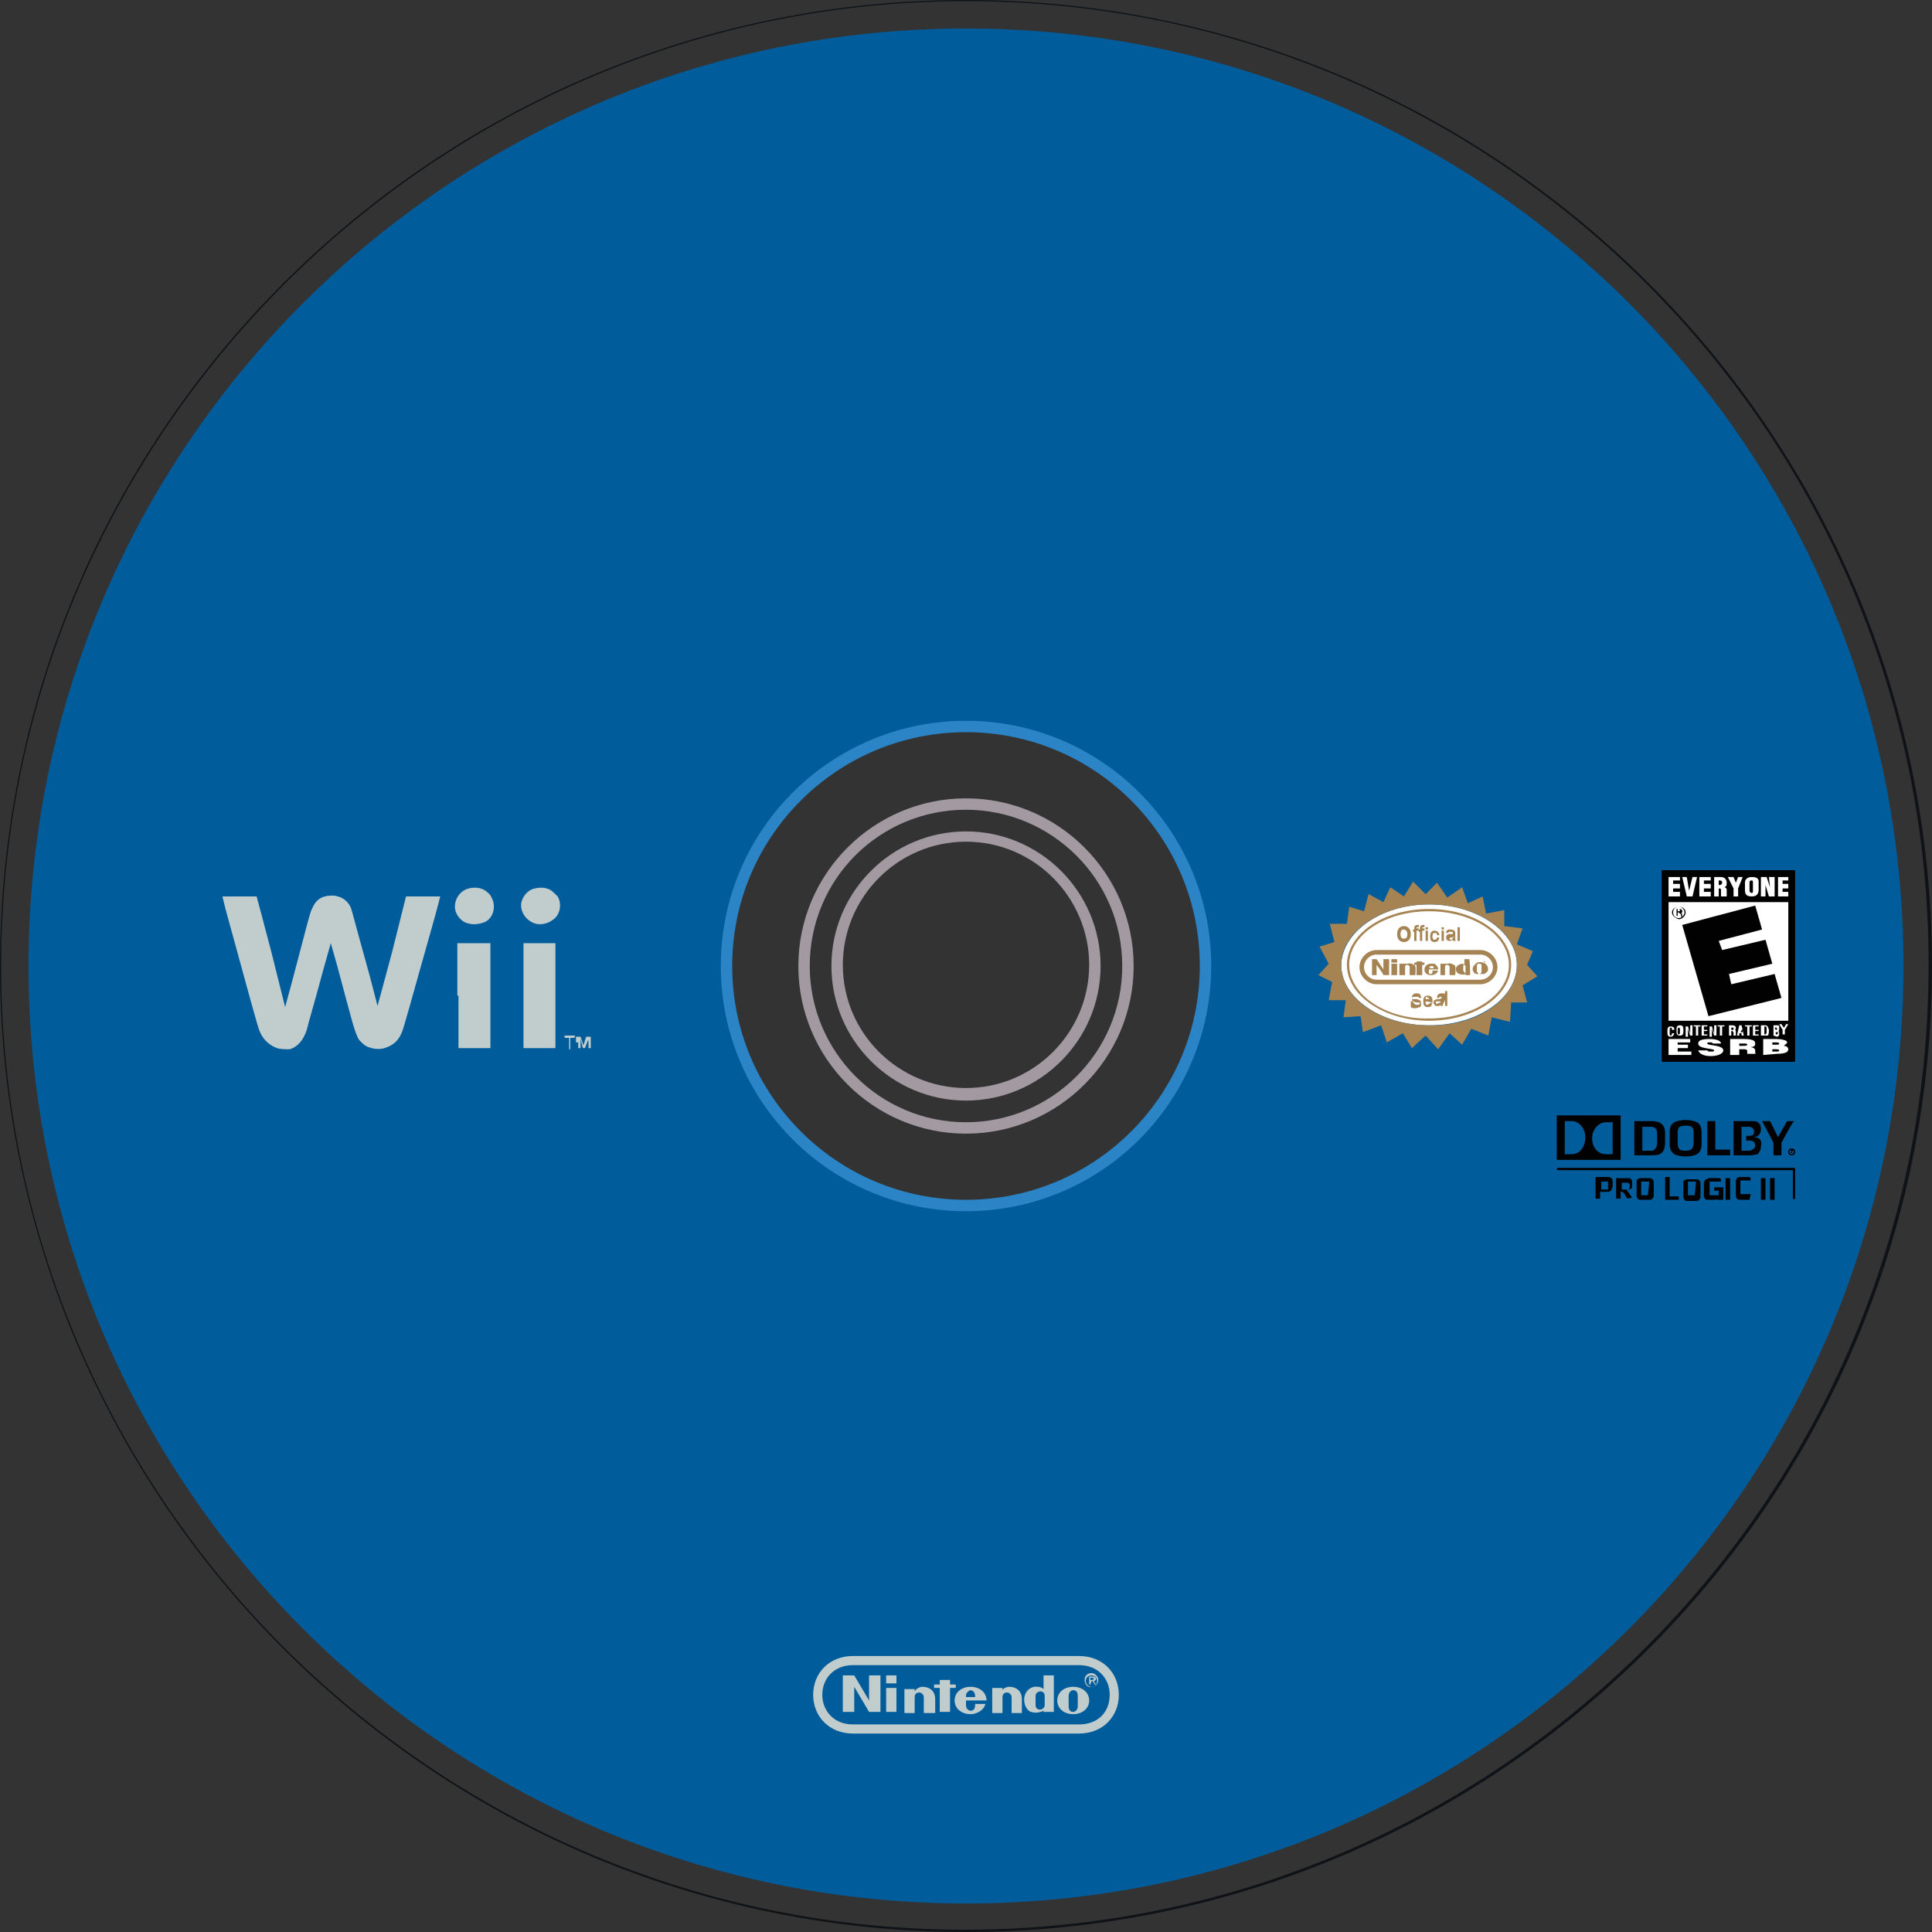 <?xml version="1.0" encoding="utf-8"?>
<!-- Generator: Adobe Illustrator 19.0.0, SVG Export Plug-In . SVG Version: 6.00 Build 0)  -->
<svg version="1.1" baseProfile="tiny" id="Calque_1"
	 xmlns="http://www.w3.org/2000/svg" xmlns:xlink="http://www.w3.org/1999/xlink" x="0px" y="0px" viewBox="0 0 169.4 169.4"
	 xml:space="preserve">
<rect x="0" y="0" width="169.4" height="169.4" fill="#333333" stroke="none"/>
<g>
	<g>
		<path fill="#0F1317" d="M84.7,169.4C38,169.4,0,131.4,0,84.7S38,0,84.7,0c46.7,0,84.7,38,84.7,84.7S131.4,169.4,84.7,169.4z
			 M84.7,0.1C38.1,0.1,0.1,38.1,0.1,84.7c0,46.6,37.9,84.5,84.5,84.5c46.6,0,84.5-37.9,84.5-84.5C169.2,38.1,131.3,0.1,84.7,0.1z"/>
	</g>
	<path fill="#005C9B" d="M166.9,84.7c0,45.4-36.8,82.2-82.2,82.2S2.5,130.1,2.5,84.7S39.3,2.5,84.7,2.5S166.9,39.3,166.9,84.7z
		 M84.7,63.7c-11.6,0-21,9.4-21,21s9.4,21,21,21s21-9.4,21-21S96.3,63.7,84.7,63.7z"/>
	<path fill="none" stroke="#7AC143" stroke-miterlimit="10" d="M66.6,112.4"/>
	<path fill="none" stroke="#7AC143" stroke-miterlimit="10" d="M84.7,117.8"/>
	<path fill="none" stroke="#7AC143" stroke-miterlimit="10" d="M98.8,54.7"/>
	<path fill="none" stroke="#7AC143" stroke-miterlimit="10" d="M84.7,51.6"/>
	<path fill="none" stroke="#7AC143" stroke-miterlimit="10" d="M51.6,84.7"/>
	<path fill="none" stroke="#7AC143" stroke-miterlimit="10" d="M51.9,89.2"/>
	<g>
		<path fill="#A299A1" d="M84.7,99.4c-8.1,0-14.7-6.6-14.7-14.7S76.6,70,84.7,70s14.7,6.6,14.7,14.7S92.8,99.4,84.7,99.4z M84.7,71
			C77.1,71,71,77.1,71,84.7c0,7.5,6.1,13.7,13.7,13.7c7.5,0,13.7-6.1,13.7-13.7C98.4,77.1,92.2,71,84.7,71z"/>
	</g>
	<g>
		<path fill="#A299A1" d="M84.7,96.5c-6.5,0-11.8-5.3-11.8-11.8c0-6.5,5.3-11.8,11.8-11.8c6.5,0,11.8,5.3,11.8,11.8
			C96.5,91.2,91.2,96.5,84.7,96.5z M84.7,73.8c-6,0-10.8,4.9-10.8,10.8c0,6,4.9,10.8,10.8,10.8c6,0,10.8-4.9,10.8-10.8
			C95.5,78.7,90.7,73.8,84.7,73.8z"/>
	</g>
	<path id="path1363" fill="#C1CDCC" d="M24.3,91.9c-0.6-0.2-1.2-0.7-1.5-1.4c-0.2-0.4-0.8-2.7-3-10.7l-0.3-1.2l1.5,0
		c0.8,0,1.5,0,1.5,0c0,0,0.6,2.2,1.3,4.9l1.2,4.8l0.6-2.2c1.4-5.3,1.6-6.2,1.8-6.5c0.2-0.5,0.6-0.9,1.1-1c0.3-0.1,0.9-0.1,1.1,0
		c0.5,0.1,1,0.5,1.2,1.1c0.1,0.3,0.4,1.5,1.6,5.8c0.4,1.5,0.7,2.7,0.7,2.7c0,0,0.5-1.8,1.3-4.8l1.2-4.8l1.5,0c1.2,0,1.5,0,1.5,0
		c0,0-0.3,1.2-0.7,2.6c-1.9,6.7-2.5,9-2.7,9.4c-0.3,0.7-0.8,1.1-1.5,1.3c-0.3,0.1-0.8,0.1-1.1,0c-0.4-0.1-0.6-0.2-0.9-0.5
		c-0.2-0.2-0.3-0.3-0.4-0.6c-0.2-0.4-0.4-1.1-1.7-6c-0.3-1.1-0.6-2.1-0.6-2.1c0,0-0.3,1.1-0.7,2.5c-0.8,3-1.3,4.6-1.4,5.1
		c-0.3,0.9-0.8,1.5-1.5,1.7C25.1,92,24.5,92,24.3,91.9z M40.1,87.3v-4.6h1.4H43v4.6v4.6h-1.4h-1.4V87.3z M45.9,87.3v-4.6h1.4h1.4
		v4.6v4.6h-1.4h-1.4V87.3z M49.9,91.4V91h-0.2c-0.2,0-0.2,0-0.2-0.1v-0.1H50h0.4v0.1c0,0.1,0,0.1-0.2,0.1h-0.2v0.5v0.5H50h-0.1V91.4
		z M50.5,91.4v-0.5h0.2h0.2l0.1,0.3c0.1,0.2,0.1,0.4,0.1,0.4c0,0.1,0.1,0,0.2-0.4l0.1-0.3h0.2h0.2v0.5v0.5h-0.1h-0.1l0-0.4
		c0-0.4,0-0.4-0.2,0.1c-0.1,0.3-0.1,0.3-0.2,0.3c-0.1,0-0.1,0-0.2-0.4l-0.1-0.4l0,0.4l0,0.4h-0.1h-0.1V91.4z M41.2,81
		c-0.7-0.1-1.2-0.7-1.3-1.3c-0.1-0.8,0.4-1.6,1.2-1.8c0.4-0.1,0.9-0.1,1.3,0.1c0.2,0.1,0.6,0.4,0.7,0.7c0.4,0.7,0.2,1.7-0.5,2.1
		C42.2,81,41.6,81.1,41.2,81z M47,81c-0.8-0.2-1.4-1-1.3-1.8c0.1-0.6,0.6-1.2,1.2-1.3c0.4-0.1,0.9-0.1,1.3,0.1
		c0.2,0.1,0.5,0.4,0.7,0.6c0.4,0.7,0.2,1.7-0.5,2.1C48,81,47.4,81.1,47,81z M18.6,77.4"/>
	<circle fill="none" stroke="#2B84C6" stroke-miterlimit="10" cx="84.7" cy="84.7" r="21"/>
	<g>
		<path fill="#C1CDCC" d="M74.8,152c-2.1,0-3.5-1.5-3.5-3.4c0-1.9,1.4-3.4,3.5-3.4h19.8c2.1,0,3.5,1.5,3.5,3.4
			c0,1.9-1.4,3.4-3.5,3.4H74.8L74.8,152z M74.8,146c-1.7,0-2.7,1.2-2.7,2.6c0,1.4,1,2.6,2.7,2.6h19.8c1.7,0,2.7-1.1,2.7-2.6
			c0-1.4-1-2.6-2.7-2.6H74.8z"/>
		<path id="path456_2_" fill="#C1CDCC" d="M73.9,146.9h1l1.3,2.2l0-2.2h1v3.2h-1l-1.3-2.2v2.2h-1L73.9,146.9L73.9,146.9z"/>
		<path id="path458_2_" fill="#C1CDCC" d="M82.4,147.3h0.9v0.4h0.5v0.3h-0.5l0,2.1h-0.9l0-2.1h-0.5v-0.3l0.5,0L82.4,147.3
			L82.4,147.3z"/>
		<path id="path460_2_" fill="#C1CDCC" d="M77.7,148h0.9v2.1h-0.9V148z"/>
		<path id="path462_2_" fill="#C1CDCC" d="M77.7,146.9h0.9v0.7h-0.9V146.9z"/>
		<path id="path464_2_" fill="#C1CDCC" d="M94.1,147.9c-0.8,0-1.4,0.5-1.4,1.2c0,0.7,0.6,1.2,1.4,1.2c0.8,0,1.4-0.5,1.4-1.2
			C95.5,148.4,94.9,147.9,94.1,147.9 M94.5,149.1c0,0,0,0.3,0,0.5c0,0.3-0.2,0.5-0.4,0.5c-0.2,0-0.4-0.1-0.4-0.5c0-0.1,0-0.5,0-0.5
			s0-0.3,0-0.4c0-0.3,0.2-0.5,0.4-0.5c0.2,0,0.4,0.1,0.4,0.5C94.5,148.7,94.5,149,94.5,149.1L94.5,149.1L94.5,149.1z"/>
		<path id="path466_2_" fill="#C1CDCC" d="M91.6,149.1v-0.4c0-0.3-0.2-0.4-0.4-0.4c-0.1,0-0.4,0.1-0.4,0.4v0.4v0.4
			c0,0.3,0.2,0.4,0.4,0.4c0.1,0,0.4-0.1,0.4-0.4V149.1L91.6,149.1z M91.5,146.9h0.9v3.2h-0.9c0,0,0-0.1,0-0.1
			c-0.4,0.2-0.8,0.2-1.1,0.1c-0.1,0-0.6-0.3-0.6-1.1c0-0.6,0.5-1.2,1.2-1.1c0.2,0,0.4,0.1,0.5,0.2L91.5,146.9L91.5,146.9z"/>
		<path id="path468_2_" fill="#C1CDCC" d="M80.9,147.9c0.4,0,1.1,0.2,1.1,1.1c0,0.2,0,1.2,0,1.2H81v-1.4c0-0.2-0.2-0.4-0.4-0.4
			c-0.3,0-0.4,0.2-0.4,0.4c0,0.1,0,1.4,0,1.4h-0.9l0-2.1l0.9,0c0,0,0,0.2,0,0.2C80.3,148.1,80.6,147.9,80.9,147.9"/>
		<path id="path470_2_" fill="#C1CDCC" d="M88.5,147.9c0.4,0,1.1,0.2,1.1,1.1c0,0.2,0,1.2,0,1.2h-0.9v-1.4c0-0.2-0.2-0.4-0.4-0.4
			c-0.3,0-0.4,0.2-0.4,0.4c0,0.1,0,1.4,0,1.4h-0.9V148l0.9,0c0,0,0,0.2,0,0.2C87.9,148.1,88.2,147.9,88.5,147.9"/>
		<path id="path472_2_" fill="#C1CDCC" d="M85.5,149.4c0,0,0,0,0,0.1c0,0.4-0.2,0.5-0.4,0.5c-0.1,0-0.4-0.1-0.4-0.5
			c0-0.1,0-0.4,0-0.4s1.8,0,1.8,0c0-0.7-0.6-1.2-1.4-1.2c-0.8,0-1.4,0.5-1.4,1.2c0,0.7,0.6,1.2,1.4,1.2c0.6,0,1.2-0.4,1.3-0.9
			L85.5,149.4L85.5,149.4z M84.7,148.8c0-0.2,0-0.3,0.1-0.4c0.1-0.1,0.2-0.2,0.3-0.2c0.1,0,0.3,0.1,0.3,0.2c0.1,0.1,0.1,0.2,0.1,0.4
			H84.7z"/>
		<path id="path474_2_" fill="#C1CDCC" d="M95.7,147.3c0.1,0,0.2,0,0.2-0.1c0-0.1-0.1-0.1-0.2-0.1h-0.1v0.2H95.7z M95.6,147.7h-0.1
			V147h0.3c0.2,0,0.3,0.1,0.3,0.2c0,0.1-0.1,0.2-0.2,0.2l0.2,0.3h-0.1l-0.2-0.3h-0.1L95.6,147.7L95.6,147.7z"/>
		<path id="path476_2_" fill="#C1CDCC" d="M95.7,147.9c0.3,0,0.5-0.2,0.5-0.5c0-0.3-0.2-0.5-0.5-0.5c-0.3,0-0.5,0.2-0.5,0.5
			C95.2,147.6,95.4,147.9,95.7,147.9 M95.1,147.3c0-0.4,0.3-0.6,0.6-0.6c0.3,0,0.6,0.3,0.6,0.6c0,0.4-0.3,0.6-0.6,0.6
			C95.4,148,95.1,147.7,95.1,147.3"/>
	</g>
	<g>
		<path fill="#FFFFFF" d="M125.3,79.3c4.2,0,7.7,2.4,7.7,5.3c0,2.9-3.4,5.3-7.7,5.3c-4.2,0-7.7-2.4-7.7-5.3
			C117.7,81.7,121.1,79.3,125.3,79.3z"/>
		<g>
			<g>
				<path fill="#A58353" d="M123.7,87.8h0.2v0c0,0.1,0,0.1,0.1,0.2c0,0,0.1,0.1,0.2,0.1c0.1,0,0.1,0,0.2,0c0,0,0.1-0.1,0.1-0.1
					c0,0,0-0.1,0-0.1c0,0-0.1,0-0.1,0l-0.2,0c-0.1,0-0.2-0.1-0.3-0.1c-0.1-0.1-0.1-0.1-0.1-0.3c0-0.1,0-0.2,0.1-0.3
					c0.1-0.1,0.2-0.1,0.3-0.1c0.1,0,0.3,0,0.3,0.1c0.1,0.1,0.1,0.2,0.1,0.3v0h-0.2c0-0.1,0-0.1-0.1-0.1c0,0-0.1,0-0.2,0
					c-0.1,0-0.1,0-0.2,0c0,0-0.1,0.1-0.1,0.1c0,0,0,0.1,0,0.1c0,0,0.1,0,0.2,0l0.2,0c0.1,0,0.2,0.1,0.3,0.1c0.1,0.1,0.1,0.2,0.1,0.3
					c0,0.1,0,0.3-0.1,0.3s-0.2,0.1-0.4,0.1c-0.2,0-0.3,0-0.4-0.1C123.7,88.1,123.7,88,123.7,87.8L123.7,87.8L123.7,87.8L123.7,87.8z
					"/>
				<path fill="#A58353" d="M125.6,87.9c0,0.1-0.1,0.2-0.1,0.3c-0.1,0.1-0.2,0.1-0.3,0.1c-0.1,0-0.2,0-0.3-0.1
					c-0.1-0.1-0.1-0.2-0.1-0.4c0-0.2,0-0.3,0.1-0.4s0.2-0.1,0.3-0.1c0.1,0,0.2,0,0.3,0.1c0.1,0.1,0.1,0.2,0.1,0.4L125.6,87.9
					l-0.6-0.1c0,0.1,0,0.1,0,0.2c0,0,0.1,0.1,0.1,0.1c0,0,0.1,0,0.1,0c0,0,0.1-0.1,0.1-0.1L125.6,87.9L125.6,87.9z M125,87.6l0.3,0
					c0-0.1,0-0.1-0.1-0.1c0,0-0.1-0.1-0.1-0.1c0,0-0.1,0-0.1,0.1C125,87.5,125,87.6,125,87.6z"/>
				<path fill="#A58353" d="M126.5,88.1C126.5,88.1,126.5,88.2,126.5,88.1c0,0.1,0,0.1,0,0.1v0h-0.2l0-0.1c0,0-0.1,0.1-0.1,0.1
					s-0.1,0-0.2,0c-0.1,0-0.2,0-0.2-0.1c-0.1-0.1-0.1-0.1-0.1-0.2c0-0.1,0-0.2,0.1-0.2c0,0,0.1-0.1,0.3-0.1c0,0,0,0,0.1,0
					c0.1,0,0.2-0.1,0.2-0.1c0,0,0-0.1,0-0.1c0,0-0.1,0-0.1,0c-0.1,0-0.1,0-0.1,0c0,0,0,0.1,0,0.1l-0.2,0v0c0-0.1,0-0.2,0.1-0.3
					c0.1-0.1,0.2-0.1,0.3-0.1c0.1,0,0.1,0,0.2,0c0,0,0.1,0,0.1,0.1c0,0,0,0.1,0.1,0.1c0,0,0,0.1,0,0.2L126.5,88.1L126.5,88.1z
					 M126.3,87.8c0,0-0.1,0-0.2,0c0,0,0,0,0,0c-0.1,0-0.1,0-0.2,0c0,0,0,0,0,0.1c0,0,0,0.1,0,0.1c0,0,0,0,0.1,0c0.1,0,0.1,0,0.2-0.1
					C126.3,88,126.3,87.9,126.3,87.8C126.3,87.8,126.3,87.8,126.3,87.8C126.3,87.8,126.3,87.8,126.3,87.8z"/>
				<path fill="#A58353" d="M126.7,88.2v-1.3h0.2v1.3H126.7z"/>
			</g>
		</g>
		<path fill="#A58353" d="M133.9,84.6l0.9,1l-1.3,0.8l0.4,1.5l-1.4,0l-0.1,1.7l-1.6-0.4l-0.3,1.6l-1.5-0.6l-0.8,1.4l-1.1-1l-1,1.4
			l-1.1-1.2l-1.2,1.1l-0.8-1.3l-1.4,0.8l-0.5-1.5l-1.6,0.6l-0.2-1.4l-1.5,0.1l0.2-1.5l-1.5,0l0.3-1.6l-1.2-0.6l0.9-1l-0.8-1.5
			l1.3-0.4l-0.4-1.6l1.5,0l0.2-1.5l1.3,0.4l0.4-1.5l1.3,0.7l0.6-1.3l1.2,0.8l0.8-1.3l1.1,1.1l1-1l0.9,1.3l1.3-0.9l0.5,1.4l1.3-0.6
			l0.3,1.5l1.6-0.3l0,1.4l1.6,0.2l-0.5,1.4l1.4,0.6L133.9,84.6z M133,84.6c0-2.9-3.4-5.3-7.7-5.3c-4.2,0-7.7,2.4-7.7,5.3
			c0,2.9,3.4,5.3,7.7,5.3C129.5,90,133,87.6,133,84.6z"/>
		<g>
			<g>
				<path fill="#A58353" d="M122.8,81.9c0-0.4,0.2-0.4,0.3-0.4c0.1,0,0.3,0.1,0.3,0.4c0,0.4-0.2,0.4-0.3,0.4
					C123,82.3,122.8,82.3,122.8,81.9L122.8,81.9z M122.5,81.9c0,0.6,0.4,0.7,0.6,0.7s0.6-0.1,0.6-0.7c0-0.6-0.4-0.7-0.6-0.7
					S122.5,81.3,122.5,81.9L122.5,81.9z"/>
				<path fill="#A58353" d="M124.2,82.5h-0.2v-0.8h-0.1v-0.2h0.1v-0.1c0-0.2,0.1-0.3,0.3-0.3c0.1,0,0.1,0,0.1,0v0.2h-0.1
					c-0.1,0-0.1,0-0.1,0.1v0h0.2v0.2h-0.2L124.2,82.5L124.2,82.5z"/>
				<path fill="#A58353" d="M124.7,82.5h-0.2v-0.8h-0.1v-0.2h0.1v-0.1c0-0.2,0.1-0.3,0.3-0.3c0.1,0,0.1,0,0.1,0v0.2h-0.1
					c-0.1,0-0.1,0-0.1,0.1v0h0.2v0.2h-0.2L124.7,82.5L124.7,82.5z"/>
				<path fill="#A58353" d="M125.2,81.6v0.9H125v-0.9H125.2L125.2,81.6z M125.2,81.5H125v-0.2h0.2V81.5L125.2,81.5z"/>
				<path fill="#A58353" d="M126.2,82.2c0,0.1-0.1,0.4-0.4,0.4c-0.4,0-0.4-0.3-0.4-0.5c0-0.3,0.1-0.5,0.4-0.5c0.1,0,0.4,0.1,0.4,0.4
					H126c0-0.1,0-0.2-0.2-0.2c-0.2,0-0.2,0.2-0.2,0.3c0,0.1,0,0.3,0.2,0.3c0.1,0,0.2-0.1,0.2-0.2L126.2,82.2L126.2,82.2z"/>
				<path fill="#A58353" d="M126.6,81.6v0.9h-0.2v-0.9H126.6L126.6,81.6z M126.6,81.5h-0.2v-0.2h0.2V81.5L126.6,81.5z"/>
				<path fill="#A58353" d="M127.4,82.2c0,0.1-0.1,0.2-0.2,0.2c0,0-0.1,0-0.1-0.1c0-0.1,0.1-0.1,0.2-0.1c0.1,0,0.1,0,0.2-0.1V82.2
					L127.4,82.2z M127.6,81.8c0-0.2-0.2-0.3-0.4-0.3c-0.2,0-0.4,0-0.4,0.3h0.2c0-0.1,0-0.1,0.2-0.1c0.1,0,0.2,0,0.2,0.1
					c0,0.1,0,0.1-0.1,0.1l-0.2,0c-0.2,0-0.3,0.1-0.3,0.3c0,0.2,0.1,0.3,0.3,0.3c0.2,0,0.2-0.1,0.3-0.1c0,0.1,0,0.1,0,0.1h0.3v0
					c0,0-0.1,0-0.1-0.1L127.6,81.8L127.6,81.8z"/>
				<polygon fill="#A58353" points="128,82.5 127.8,82.5 127.8,81.3 128,81.3 				"/>
			</g>
		</g>
		<path fill="#A58353" d="M125.3,89.5c4,0,7.2-2.2,7.2-4.9c0-2.7-3.2-4.9-7.2-4.9c-4,0-7.2,2.2-7.2,4.9
			C118.1,87.3,121.4,89.5,125.3,89.5L125.3,89.5z M118.3,84.6c0-2.6,3.1-4.7,7-4.7c3.9,0,7,2.1,7,4.7s-3.1,4.7-7,4.7
			C121.5,89.4,118.3,87.2,118.3,84.6L118.3,84.6z"/>
		<g>
			<g>
				<path fill="#A58353" d="M129.8,86.3c0.8,0,1.5-0.7,1.5-1.5s-0.7-1.5-1.5-1.5h-9.1c-0.8,0-1.5,0.7-1.5,1.5s0.7,1.5,1.5,1.5H129.8
					L129.8,86.3z M120.7,85.9c-0.6,0-1.1-0.5-1.1-1.1c0-0.6,0.5-1.1,1.1-1.1h9.1c0.6,0,1.1,0.5,1.1,1.1c0,0.6-0.5,1.1-1.1,1.1H120.7
					L120.7,85.9z"/>
				<path fill="#A58353" d="M120.3,85.5v-1.4l0.4,0l0.6,0.9l0-0.9h0.5l0,1.4c0,0-0.3,0-0.5,0c0-0.1-0.6-0.9-0.6-0.9v0.9L120.3,85.5
					L120.3,85.5z"/>
				<path fill="#A58353" d="M123.2,84.5C123.2,84.6,123.2,84.6,123.2,84.5c0.1,0,0.1,0,0.2,0c0.4-0.1,0.5,0.1,0.6,0.1
					c0.2,0.1,0.1,0.6,0.1,0.9c0,0-0.5,0-0.5,0s0-0.6,0-0.7c0-0.1-0.1-0.2-0.2-0.2c-0.1,0-0.2,0-0.2,0.2c0,0.2,0,0.7,0,0.7h-0.5v-1
					L123.2,84.5L123.2,84.5z"/>
				<polygon fill="#A58353" points="124.2,84.4 124.2,84.3 124.7,84.3 124.7,84.4 124.9,84.4 124.9,84.6 124.7,84.6 124.7,85.5 
					124.2,85.5 124.2,84.6 124,84.6 124,84.4 				"/>
				<path fill="#A58353" d="M124.9,85c0-0.3,0.3-0.5,0.5-0.5c0.1,0,0.2,0,0.3,0c0.1,0,0.1,0,0.2,0.1c0.1,0.1,0.2,0.2,0.2,0.4l-0.8,0
					c0,0.1-0.1,0.4,0.1,0.4c0.1,0,0.1,0,0.2-0.1c0-0.1,0-0.1,0-0.2c0.1,0,0.4,0,0.5,0c-0.1,0.3-0.4,0.4-0.6,0.4
					C125.4,85.5,124.9,85.5,124.9,85L124.9,85z M125.4,84.9l0.3,0c0-0.1,0-0.1,0-0.1c0-0.1-0.1-0.1-0.2-0.1c-0.1,0-0.2,0.1-0.2,0.2
					C125.4,84.8,125.4,84.8,125.4,84.9L125.4,84.9z"/>
				<path fill="#A58353" d="M129.2,85.2c-0.1-0.1-0.1-0.3,0-0.5c0.1-0.1,0.2-0.2,0.3-0.3c0.1,0,0.3-0.1,0.5,0c0.1,0,0.3,0.1,0.4,0.3
					c0.1,0.1,0.1,0.4,0,0.5c-0.1,0.1-0.2,0.2-0.3,0.2c-0.1,0-0.4,0-0.5,0C129.4,85.4,129.3,85.4,129.2,85.2L129.2,85.2z M129.7,85.4
					c0.1,0,0.2-0.1,0.2-0.2c0-0.1,0-0.3,0-0.5c0-0.1,0-0.2-0.2-0.2c-0.2,0-0.2,0.1-0.2,0.2c0,0.1,0,0.4,0,0.5
					C129.6,85.3,129.6,85.4,129.7,85.4L129.7,85.4z"/>
				<path fill="#A58353" d="M128.9,85.5c0,0-0.4,0-0.4,0c0,0,0-0.1,0-0.1c-0.1,0.1-0.6,0.1-0.8-0.2c0,0-0.1-0.3,0-0.4
					c0.1-0.2,0.4-0.3,0.5-0.3c0.1,0,0.2,0.1,0.2,0.1l0-0.5l0.4,0C128.9,84,128.9,85.5,128.9,85.5L128.9,85.5z M128.5,85.3
					c0,0,0-0.3,0-0.5c0,0,0-0.1,0-0.1c0,0-0.1-0.1-0.1-0.1c-0.1,0-0.1,0.1-0.1,0.1c0,0.1,0,0.3,0,0.4c0,0,0,0.1,0.1,0.1
					C128.4,85.4,128.5,85.3,128.5,85.3L128.5,85.3z"/>
				<polygon fill="#A58353" points="122.5,85.5 122.5,84.5 122,84.5 122,85.5 				"/>
				<polygon fill="#A58353" points="122.5,84.4 122.5,84.1 122,84.1 122,84.4 				"/>
				<path fill="#A58353" d="M126.7,84.5C126.8,84.6,126.8,84.6,126.7,84.5c0.1,0,0.1,0,0.2,0c0.4-0.1,0.5,0.1,0.6,0.1
					c0.2,0.1,0.1,0.6,0.1,0.9c0,0-0.5,0-0.5,0s0-0.6,0-0.7c0-0.1-0.1-0.2-0.2-0.2c-0.1,0-0.2,0-0.2,0.2c0,0.2,0,0.7,0,0.7h-0.4v-1
					L126.7,84.5L126.7,84.5z"/>
				<path fill="#A58353" d="M130.1,84.4L130.1,84.4l0-0.1h0.1c0,0,0.1,0,0.1,0C130.2,84.3,130.2,84.3,130.1,84.4L130.1,84.4
					L130.1,84.4L130.1,84.4L130.1,84.4L130.1,84.4L130.1,84.4z M130.1,84.3C130.2,84.3,130.2,84.3,130.1,84.3
					C130.2,84.3,130.2,84.3,130.1,84.3L130.1,84.3L130.1,84.3L130.1,84.3L130.1,84.3z M130.1,84.4c-0.1,0-0.1,0-0.1-0.1
					c0-0.1,0.1-0.1,0.1-0.1c0.1,0,0.1,0,0.1,0.1C130.3,84.4,130.2,84.4,130.1,84.4L130.1,84.4z M130.1,84.2c-0.1,0-0.1,0-0.1,0.1
					c0,0.1,0,0.1,0.1,0.1v0c0.1,0,0.1,0,0.1-0.1S130.2,84.2,130.1,84.2L130.1,84.2z"/>
			</g>
		</g>
	</g>
	<g>
		<rect x="145.7" y="76.3" fill="#010101" width="11.7" height="16.8"/>
		<rect x="146.3" y="79.1" fill="#FFFFFF" width="10.5" height="10.4"/>
		<path fill="#FFFFFF" d="M146.8,90.5C146.8,90.5,146.8,90.5,146.8,90.5c0,0.2-0.1,0.4-0.3,0.4c-0.3,0-0.3-0.2-0.3-0.4v-0.1
			c0-0.2,0-0.4,0.3-0.4c0.2,0,0.3,0.1,0.3,0.2c0,0,0,0,0,0.1h-0.2c0-0.1,0-0.2-0.1-0.2c-0.1,0-0.1,0.2-0.1,0.2v0.3
			c0,0.1,0,0.2,0.1,0.2c0.1,0,0.1-0.2,0.1-0.2H146.8L146.8,90.5z"/>
		<path fill="#FFFFFF" d="M147,90.3c0-0.2,0-0.4,0.3-0.4s0.3,0.2,0.3,0.4v0.1c0,0.2,0,0.4-0.3,0.4c-0.3,0-0.3-0.2-0.3-0.4V90.3z
			 M147.1,90.5c0,0.1,0,0.2,0.1,0.2c0.1,0,0.1-0.1,0.1-0.2v-0.2c0-0.1,0-0.2-0.1-0.2c-0.1,0-0.1,0.2-0.1,0.2V90.5z"/>
		<path fill="#FFFFFF" d="M148.2,89.9h0.2v0.9h-0.2l-0.1-0.3c0-0.1-0.1-0.2-0.1-0.4l0,0c0,0.1,0,0.2,0,0.3c0,0.1,0,0.2,0,0.3v0.2
			h-0.2v-0.9h0.2l0.1,0.3c0,0.1,0.1,0.2,0.1,0.4l0,0c0-0.1,0-0.2,0-0.3c0-0.1,0-0.2,0-0.3V89.9z"/>
		<polygon fill="#FFFFFF" points="148.5,89.9 149.1,89.9 149.1,90 148.9,90 148.9,90.8 148.7,90.8 148.7,90 148.5,90 		"/>
		<polygon fill="#FFFFFF" points="149.2,90.8 149.2,89.9 149.7,89.9 149.7,90 149.4,90 149.4,90.3 149.7,90.3 149.7,90.4 
			149.4,90.4 149.4,90.7 149.7,90.7 149.7,90.8 		"/>
		<path fill="#FFFFFF" d="M150.3,89.9h0.2v0.9h-0.2l-0.1-0.3c0-0.1-0.1-0.2-0.1-0.4l0,0c0,0.1,0,0.2,0,0.3s0,0.2,0,0.3v0.2h-0.2
			v-0.9h0.2l0.1,0.3c0,0.1,0.1,0.2,0.1,0.4l0,0c0-0.1,0-0.2,0-0.3s0-0.2,0-0.3V89.9z"/>
		<polygon fill="#FFFFFF" points="150.6,89.9 151.2,89.9 151.2,90 151,90 151,90.8 150.8,90.8 150.8,90 150.6,90 		"/>
		<path fill="#FFFFFF" d="M151.8,90.4v0.4h-0.2v-0.9h0.3c0.2,0,0.3,0.1,0.3,0.2c0,0.1,0,0.2-0.1,0.2v0c0.1,0,0.1,0.1,0.1,0.2
			c0,0,0,0.3,0,0.3v0H152c0-0.1,0-0.2,0-0.2c0-0.1,0-0.1-0.1-0.2C151.9,90.4,151.9,90.4,151.8,90.4L151.8,90.4L151.8,90.4z
			 M151.8,90.3h0.1c0.1,0,0.1,0,0.1-0.1c0-0.1,0-0.1-0.1-0.1h-0.1V90.3z"/>
		<path fill="#FFFFFF" d="M152.3,90.8l0.2-0.9h0.2l0.2,0.9h-0.2l0-0.2h-0.2l0,0.2H152.3z M152.6,90.5h0.2l0-0.3c0,0,0-0.1,0-0.1
			c0,0,0,0,0-0.1l0,0c0,0,0,0,0,0.1c0,0,0,0.1,0,0.1L152.6,90.5z"/>
		<polygon fill="#FFFFFF" points="153,89.9 153.6,89.9 153.6,90 153.4,90 153.4,90.8 153.2,90.8 153.2,90 153,90 		"/>
		<polygon fill="#FFFFFF" points="153.7,90.8 153.7,89.9 154.2,89.9 154.2,90 153.9,90 153.9,90.3 154.2,90.3 154.2,90.4 
			153.9,90.4 153.9,90.7 154.2,90.7 154.2,90.8 		"/>
		<path fill="#FFFFFF" d="M154.4,90.8v-0.9h0.4c0,0,0.1,0,0.2,0.1c0,0.1,0.1,0.2,0.1,0.3c0,0.2,0,0.4-0.1,0.5c0,0-0.1,0-0.1,0
			L154.4,90.8L154.4,90.8z M154.7,90.7c0.2,0,0.2-0.1,0.2-0.4c0-0.2,0-0.3-0.1-0.3h-0.1L154.7,90.7L154.7,90.7z"/>
		<path fill="#FFFFFF" d="M155.5,90.8v-0.9h0.3c0.1,0,0.2,0,0.2,0.1c0,0.1,0,0.1,0,0.2c0,0.1,0,0.2-0.1,0.2l0,0
			c0.1,0,0.1,0.1,0.1,0.2c0,0,0,0.1,0,0.1c0,0.1-0.1,0.2-0.2,0.2L155.5,90.8L155.5,90.8z M155.7,90.7c0,0,0.1,0,0.1,0
			c0,0,0.1-0.1,0.1-0.1c0-0.1,0-0.1-0.1-0.1h-0.1L155.7,90.7L155.7,90.7L155.7,90.7z M155.7,90.3c0,0,0.1,0,0.1,0c0,0,0-0.1,0-0.1
			c0-0.1,0-0.1-0.1-0.1h-0.1L155.7,90.3L155.7,90.3z"/>
		<path fill="#FFFFFF" d="M156.4,90.1c0,0,0,0.1,0,0.1h0c0-0.1,0-0.1,0.1-0.2l0.1-0.2h0.2l-0.3,0.5v0.4h-0.2v-0.4l-0.3-0.5h0.2
			L156.4,90.1z"/>
		<polygon fill="#FFFFFF" points="146.3,92.5 146.3,91.1 148.2,91.1 148.2,91.4 147.1,91.4 147.1,91.6 148,91.6 148,91.9 
			147.1,91.9 147.1,92.2 148.3,92.2 148.3,92.5 		"/>
		<path fill="#FFFFFF" d="M150.2,91.5c0,0-0.1-0.1-0.1-0.1c-0.1,0-0.1,0-0.2,0c-0.2,0-0.2,0-0.2,0.1c0,0.2,1.4,0.1,1.4,0.6
			c0,0.3-0.5,0.5-1.1,0.5c-0.6,0-1-0.2-1.1-0.5h0.8c0,0,0.1,0.1,0.1,0.1c0.1,0,0.1,0,0.2,0c0.2,0,0.3,0,0.3-0.1
			c0-0.2-1.4-0.1-1.4-0.6c0-0.3,0.4-0.4,1-0.4c0.7,0,1,0.2,1,0.4L150.2,91.5L150.2,91.5z"/>
		<path fill="#FFFFFF" d="M152.5,92v0.5h-0.8v-1.4h1.1c0.8,0,1.1,0.1,1.1,0.4c0,0.2-0.1,0.3-0.4,0.3c0.3,0.1,0.4,0.1,0.4,0.4
			c0,0.2,0,0.2,0.1,0.2v0h-0.8c0,0,0-0.1,0-0.2c0-0.2-0.1-0.2-0.4-0.2L152.5,92L152.5,92z M152.5,91.7h0.3c0.2,0,0.4,0,0.4-0.1
			c0-0.1-0.1-0.1-0.3-0.1h-0.4L152.5,91.7L152.5,91.7z"/>
		<path fill="#FFFFFF" d="M154.6,92.5v-1.4h1.1c0.5,0,1,0.1,1,0.3c0,0.1-0.2,0.2-0.3,0.3c0.3,0,0.4,0.2,0.4,0.3c0,0.3-0.4,0.4-1,0.4
			L154.6,92.5L154.6,92.5z M155.4,91.9v0.3h0.3c0.2,0,0.3,0,0.3-0.1c0-0.1-0.2-0.1-0.4-0.1H155.4L155.4,91.9z M155.4,91.4v0.2h0.3
			c0.2,0,0.3,0,0.3-0.1c0-0.1-0.2-0.1-0.3-0.1L155.4,91.4L155.4,91.4z"/>
		<path fill="#010101" d="M146.6,80c0-0.3,0.3-0.5,0.6-0.5s0.6,0.2,0.6,0.5c0,0.3-0.3,0.6-0.6,0.6C146.9,80.5,146.6,80.3,146.6,80
			 M147.7,80c0-0.2-0.2-0.5-0.5-0.5s-0.5,0.2-0.5,0.5s0.2,0.5,0.5,0.5S147.7,80.2,147.7,80 M147.1,80v0.3H147v-0.6h0.2
			c0.1,0,0.3,0,0.3,0.2c0,0.1,0,0.1-0.1,0.2l0,0c0.1,0,0.1,0.1,0.1,0.1c0,0.1,0,0.1,0,0.2h-0.1c0,0,0-0.1,0-0.1c0-0.1,0-0.1,0-0.1
			C147.2,80,147.2,80,147.1,80L147.1,80 M147.2,79.9c0.1,0,0.1,0,0.1-0.1c0,0,0-0.1-0.1-0.1h-0.1v0.2L147.2,79.9L147.2,79.9z"/>
		<polygon fill="#FFFFFF" points="156.3,78.2 156.3,77.9 156.8,77.9 156.8,77.5 156.3,77.5 156.3,77.2 156.8,77.2 156.8,76.9 
			155.9,76.9 155.9,78.6 156.8,78.6 156.8,78.2 		"/>
		<polygon fill="#FFFFFF" points="155.2,77.8 155.2,77.8 154.9,76.9 154.4,76.9 154.4,78.6 154.8,78.6 154.8,77.6 154.8,77.6 
			155.1,78.6 155.6,78.6 155.6,76.9 155.1,76.9 		"/>
		<path fill="#FFFFFF" d="M153.6,76.9c-0.4,0-0.6,0.2-0.6,0.5V78c0,0.4,0.1,0.6,0.6,0.6c0.4,0,0.6-0.2,0.6-0.6v-0.7
			C154.2,77,154,76.9,153.6,76.9 M153.7,78.1c0,0.1,0,0.2-0.1,0.2c-0.1,0-0.2-0.1-0.2-0.2v-0.7c0-0.1,0-0.2,0.2-0.2
			c0.1,0,0.1,0.1,0.1,0.2V78.1z"/>
		<polygon fill="#FFFFFF" points="152.2,77.4 152.2,77.4 152,76.9 151.5,76.9 152,77.9 152,78.6 152.4,78.6 152.4,77.9 152.8,76.9 
			152.4,76.9 		"/>
		<path fill="#FFFFFF" d="M151.4,78c0-0.1-0.1-0.2-0.2-0.2v0c0.2-0.1,0.2-0.2,0.2-0.4c0-0.3-0.2-0.5-0.5-0.5h-0.6v1.7h0.4v-0.7h0.1
			c0.1,0,0.1,0.1,0.1,0.2c0,0.1,0,0.2,0,0.4c0,0,0,0.1,0,0.1h0.5v0c0,0,0,0,0-0.1C151.4,78.4,151.4,78.1,151.4,78 M150.8,77.6h-0.1
			v-0.4c0.2,0,0.3,0,0.3,0.2C151,77.5,150.9,77.6,150.8,77.6"/>
		<polygon fill="#FFFFFF" points="149.4,77.9 150,77.9 150,77.5 149.4,77.5 149.4,77.2 150,77.2 150,76.9 149,76.9 149,78.6 
			150,78.6 150,78.2 149.4,78.2 		"/>
		<polygon fill="#FFFFFF" points="148.1,78.1 148.1,78.1 147.9,76.9 147.5,76.9 147.9,78.6 148.4,78.6 148.8,76.9 148.4,76.9 		"/>
		<polygon fill="#FFFFFF" points="146.7,77.9 147.3,77.9 147.3,77.5 146.7,77.5 146.7,77.2 147.3,77.2 147.3,76.9 146.3,76.9 
			146.3,78.6 147.3,78.6 147.3,78.2 146.7,78.2 		"/>
		<polygon fill="#010101" points="147.5,81.1 153.9,79.4 154.5,81.5 150.7,82.5 151,83.3 154.8,82.4 155.4,84.5 151.6,85.4 
			151.8,86.3 155.6,85.4 156.2,87.5 149.8,89.1 		"/>
	</g>
	<g>
		<rect x="136.5" y="97.8" fill="none" width="20.9" height="7.8"/>
		<path fill="#010101" d="M156.7,98.3l-0.8,1.4l-0.7-1.4h-0.7c0.1,0.2,1,1.9,1,1.9v1.1h0.7c0-0.2,0-1.1,0-1.1s0.9-1.7,1.1-1.9
			L156.7,98.3L156.7,98.3z"/>
		<rect x="136.5" y="97.8" fill="none" width="20.9" height="7.8"/>
		<path fill="#010101" d="M136.5,101.7h5.6v-3.9h-5.6V101.7z M137.8,101.2h-0.6v-2.9h0.6c0.7,0,1.2,0.7,1.2,1.4
			C139,100.6,138.5,101.2,137.8,101.2 M141.4,101.2h-0.6c-0.7,0-1.2-0.6-1.2-1.4c0-0.8,0.6-1.4,1.2-1.4h0.6V101.2z"/>
		<rect x="136.5" y="97.8" fill="none" width="20.9" height="7.8"/>
		<path fill="#010101" d="M148.5,100.2c0,0.5-0.2,0.7-0.7,0.7c-0.5,0-0.7-0.1-0.7-0.7v-0.9c0-0.5,0.2-0.6,0.7-0.6
			c0.5,0,0.7,0.1,0.7,0.6V100.2z M148.8,98.4c-0.2-0.1-0.6-0.2-1-0.2c-0.4,0-0.8,0.1-1,0.2c-0.3,0.2-0.4,0.4-0.4,0.9v1
			c0,0.4,0.1,0.7,0.4,0.9c0.2,0.1,0.5,0.2,1,0.2c0.5,0,0.8-0.1,1-0.2c0.3-0.2,0.4-0.5,0.4-0.9v-1C149.2,98.9,149.1,98.6,148.8,98.4"
			/>
		<rect x="136.5" y="97.8" fill="none" width="20.9" height="7.8"/>
		<path fill="#010101" d="M145.3,100.2c0,0.5-0.3,0.7-0.5,0.7h-0.8v-2.1h0.8c0.2,0,0.5,0.1,0.5,0.6V100.2z M144.8,98.3h-1.5v3h1.6
			c0.8,0,1.1-0.3,1.1-1.2v-0.7C146,98.6,145.6,98.3,144.8,98.3"/>
		<rect x="136.5" y="97.8" fill="none" width="20.9" height="7.8"/>
		<polygon fill="#010101" points="150.4,98.3 149.7,98.3 149.7,101.3 151.7,101.3 151.7,100.8 150.4,100.8 		"/>
		<rect x="136.5" y="97.8" fill="none" width="20.9" height="7.8"/>
		<path fill="#010101" d="M157.3,101c0,0.1-0.1,0.2-0.2,0.2c-0.1,0-0.2-0.1-0.2-0.2c0-0.1,0.1-0.2,0.2-0.2
			C157.2,100.8,157.3,100.9,157.3,101 M156.8,101c0,0.2,0.1,0.3,0.3,0.3c0.2,0,0.3-0.1,0.3-0.3c0-0.2-0.1-0.3-0.3-0.3
			C156.9,100.7,156.8,100.8,156.8,101 M157,100.9L157,100.9c0.1,0,0.1,0,0.1,0c0,0,0,0.1-0.1,0.1H157L157,100.9L157,100.9z M157,101
			L157,101l0.1,0.1h0.1l-0.1-0.1c0,0,0.1,0,0.1-0.1c0-0.1,0-0.1-0.1-0.1H157v0.3h0.1L157,101L157,101z"/>
		<rect x="136.5" y="97.8" fill="none" width="20.9" height="7.8"/>
		<path fill="#010101" d="M153.7,99.7c0.5,0,0.7-0.3,0.7-0.7c0-0.3-0.1-0.5-0.3-0.6c-0.1-0.1-0.3-0.1-0.6-0.1H152v3h1.4
			c0.4,0,0.6-0.1,0.7-0.1c0.1-0.1,0.3-0.3,0.3-0.7C154.5,100.1,154.4,99.7,153.7,99.7 M153.3,100.9h-0.6v0v-2.1v0h0.7
			c0.2,0,0.4,0.2,0.4,0.4c0,0.4-0.2,0.4-0.7,0.4v0.4c0.5,0,0.8,0,0.8,0.5C153.9,100.6,153.7,100.9,153.3,100.9"/>
		<rect x="136.5" y="97.8" fill="none" width="20.9" height="7.8"/>
		<rect x="136.5" y="97.8" fill="none" width="20.9" height="7.8"/>
		<path fill="#010101" d="M141.3,104.3c0,0.1,0,0.1-0.1,0.1c0,0-0.1,0.1-0.1,0.1c-0.1,0-0.1,0-0.2,0h-0.6v0.6h-0.4v-1.9h1
			c0.2,0,0.3,0,0.4,0.1c0.1,0.1,0.1,0.2,0.1,0.4v0.3C141.4,104.2,141.3,104.2,141.3,104.3 M141,103.7c0-0.1,0-0.1,0-0.1
			c0,0-0.1,0-0.1,0h-0.5v0.7h0.5c0.1,0,0.1,0,0.1,0c0,0,0-0.1,0-0.1L141,103.7L141,103.7z"/>
		<path fill="#010101" d="M142.7,105.1l-0.4-0.6h-0.2v0.6h-0.4v-1.8h1c0.1,0,0.2,0,0.2,0c0.1,0,0.1,0.1,0.1,0.1c0,0,0.1,0.1,0.1,0.1
			c0,0.1,0,0.1,0,0.2v0.2c0,0,0,0.1,0,0.2s0,0.1-0.1,0.1c0,0-0.1,0.1-0.1,0.1c-0.1,0-0.1,0-0.2,0h-0.1l0.5,0.7L142.7,105.1
			L142.7,105.1z M142.8,103.8c0-0.1,0-0.1,0-0.1c0,0-0.1,0-0.1,0h-0.5v0.6h0.5c0.1,0,0.2-0.1,0.2-0.2V103.8z"/>
		<path fill="#010101" d="M145,104.9c0,0.1-0.1,0.1-0.1,0.2c0,0-0.1,0.1-0.2,0.1c-0.1,0-0.1,0-0.2,0H144c-0.1,0-0.2,0-0.2,0
			c-0.1,0-0.1,0-0.2-0.1c0,0-0.1-0.1-0.1-0.2c0-0.1,0-0.1,0-0.2v-1c0-0.1,0-0.2,0-0.2c0-0.1,0.1-0.1,0.1-0.1c0,0,0.1-0.1,0.2-0.1
			c0.1,0,0.1,0,0.2,0h0.5c0.2,0,0.3,0,0.4,0.1c0.1,0.1,0.1,0.2,0.1,0.4v1C145,104.8,145,104.9,145,104.9 M144.6,103.7
			c0-0.1,0-0.1,0-0.1c0,0-0.1,0-0.1,0H144c-0.1,0-0.1,0-0.1,0c0,0,0,0.1,0,0.1v1c0,0.1,0,0.1,0,0.1c0,0,0.1,0,0.1,0h0.4
			c0.1,0,0.1,0,0.1,0c0,0,0-0.1,0-0.1L144.6,103.7L144.6,103.7z"/>
		<polygon fill="#010101" points="146,105.2 146,103.2 146.4,103.2 146.4,104.9 147.2,104.9 147.2,105.2 		"/>
		<path fill="#010101" d="M149.1,105c0,0.1-0.1,0.1-0.1,0.2c0,0-0.1,0.1-0.2,0.1c-0.1,0-0.1,0-0.2,0h-0.5c-0.1,0-0.2,0-0.2,0
			c-0.1,0-0.1,0-0.2-0.1c0,0-0.1-0.1-0.1-0.2c0-0.1,0-0.1,0-0.2v-1c0-0.1,0-0.2,0-0.2c0-0.1,0.1-0.1,0.1-0.1c0,0,0.1-0.1,0.2-0.1
			c0.1,0,0.1,0,0.2,0h0.5c0.2,0,0.3,0,0.4,0.1c0.1,0.1,0.1,0.2,0.1,0.4v1C149.1,104.8,149.1,104.9,149.1,105 M148.7,103.7
			c0-0.1,0-0.1,0-0.1c0,0-0.1,0-0.1,0h-0.5c-0.1,0-0.1,0-0.1,0c0,0,0,0.1,0,0.1v1c0,0.1,0,0.1,0,0.1c0,0,0.1,0,0.1,0h0.4
			c0.1,0,0.1,0,0.1,0c0,0,0-0.1,0-0.1L148.7,103.7L148.7,103.7z"/>
		<path fill="#010101" d="M150.6,105.2l0-0.1C150.6,105.1,150.6,105.1,150.6,105.2c-0.1-0.1-0.2,0-0.2,0c0,0-0.1,0-0.1,0
			c0,0-0.1,0-0.2,0h-0.2c-0.1,0-0.2,0-0.2,0c-0.1,0-0.1,0-0.2-0.1c0,0-0.1-0.1-0.1-0.2c0-0.1,0-0.1,0-0.2v-0.9c0-0.1,0-0.2,0.1-0.3
			c0-0.1,0.1-0.1,0.1-0.1c0.1,0,0.1,0,0.2-0.1c0.1,0,0.1,0,0.2,0h0.5c0.1,0,0.2,0,0.2,0c0.1,0,0.1,0,0.2,0.1v0.2H150
			c-0.1,0-0.1,0-0.1,0c0,0,0,0.1,0,0.1v1c0,0.1,0,0.1,0,0.1c0,0,0.1,0,0.1,0h0.3c0,0,0,0,0.1,0c0,0,0.1,0,0.1,0c0,0,0.1,0,0.1,0
			c0,0,0,0,0.1,0v-0.4h-0.4v-0.3h0.8v1.1H150.6z"/>
		<rect x="151.3" y="103.3" fill="#010101" width="0.4" height="1.9"/>
		<path fill="#010101" d="M153.4,105.2c0,0-0.1,0-0.1,0c0,0-0.1,0-0.1,0c0,0-0.1,0-0.1,0h-0.4c-0.2,0-0.3,0-0.4-0.1
			c-0.1-0.1-0.1-0.2-0.1-0.4v-1c0-0.1,0-0.2,0-0.2c0-0.1,0.1-0.1,0.1-0.2c0,0,0.1-0.1,0.2-0.1c0.1,0,0.1,0,0.2,0h0.4
			c0.1,0,0.1,0,0.2,0c0.1,0,0.1,0,0.2,0.1v0.2h-0.8c-0.1,0-0.1,0-0.1,0c0,0,0,0.1,0,0.1v1c0,0.1,0,0.1,0,0.1c0,0,0.1,0,0.1,0h0.8
			L153.4,105.2C153.4,105.1,153.4,105.2,153.4,105.2"/>
		<rect x="154.4" y="103.3" fill="#010101" width="0.4" height="1.9"/>
		<rect x="155.2" y="103.3" fill="#010101" width="0.4" height="1.9"/>
		<path fill="#010101" d="M157.2,105.1v-2.5h-20.6c0,0-0.1,0-0.1-0.1c0,0,0-0.1,0.1-0.1h20.7c0,0,0,0,0.1,0c0,0,0,0,0,0.1l0,2.6
			C157.4,105.1,157.3,105.2,157.2,105.1C157.3,105.2,157.2,105.1,157.2,105.1"/>
	</g>
</g>
</svg>
